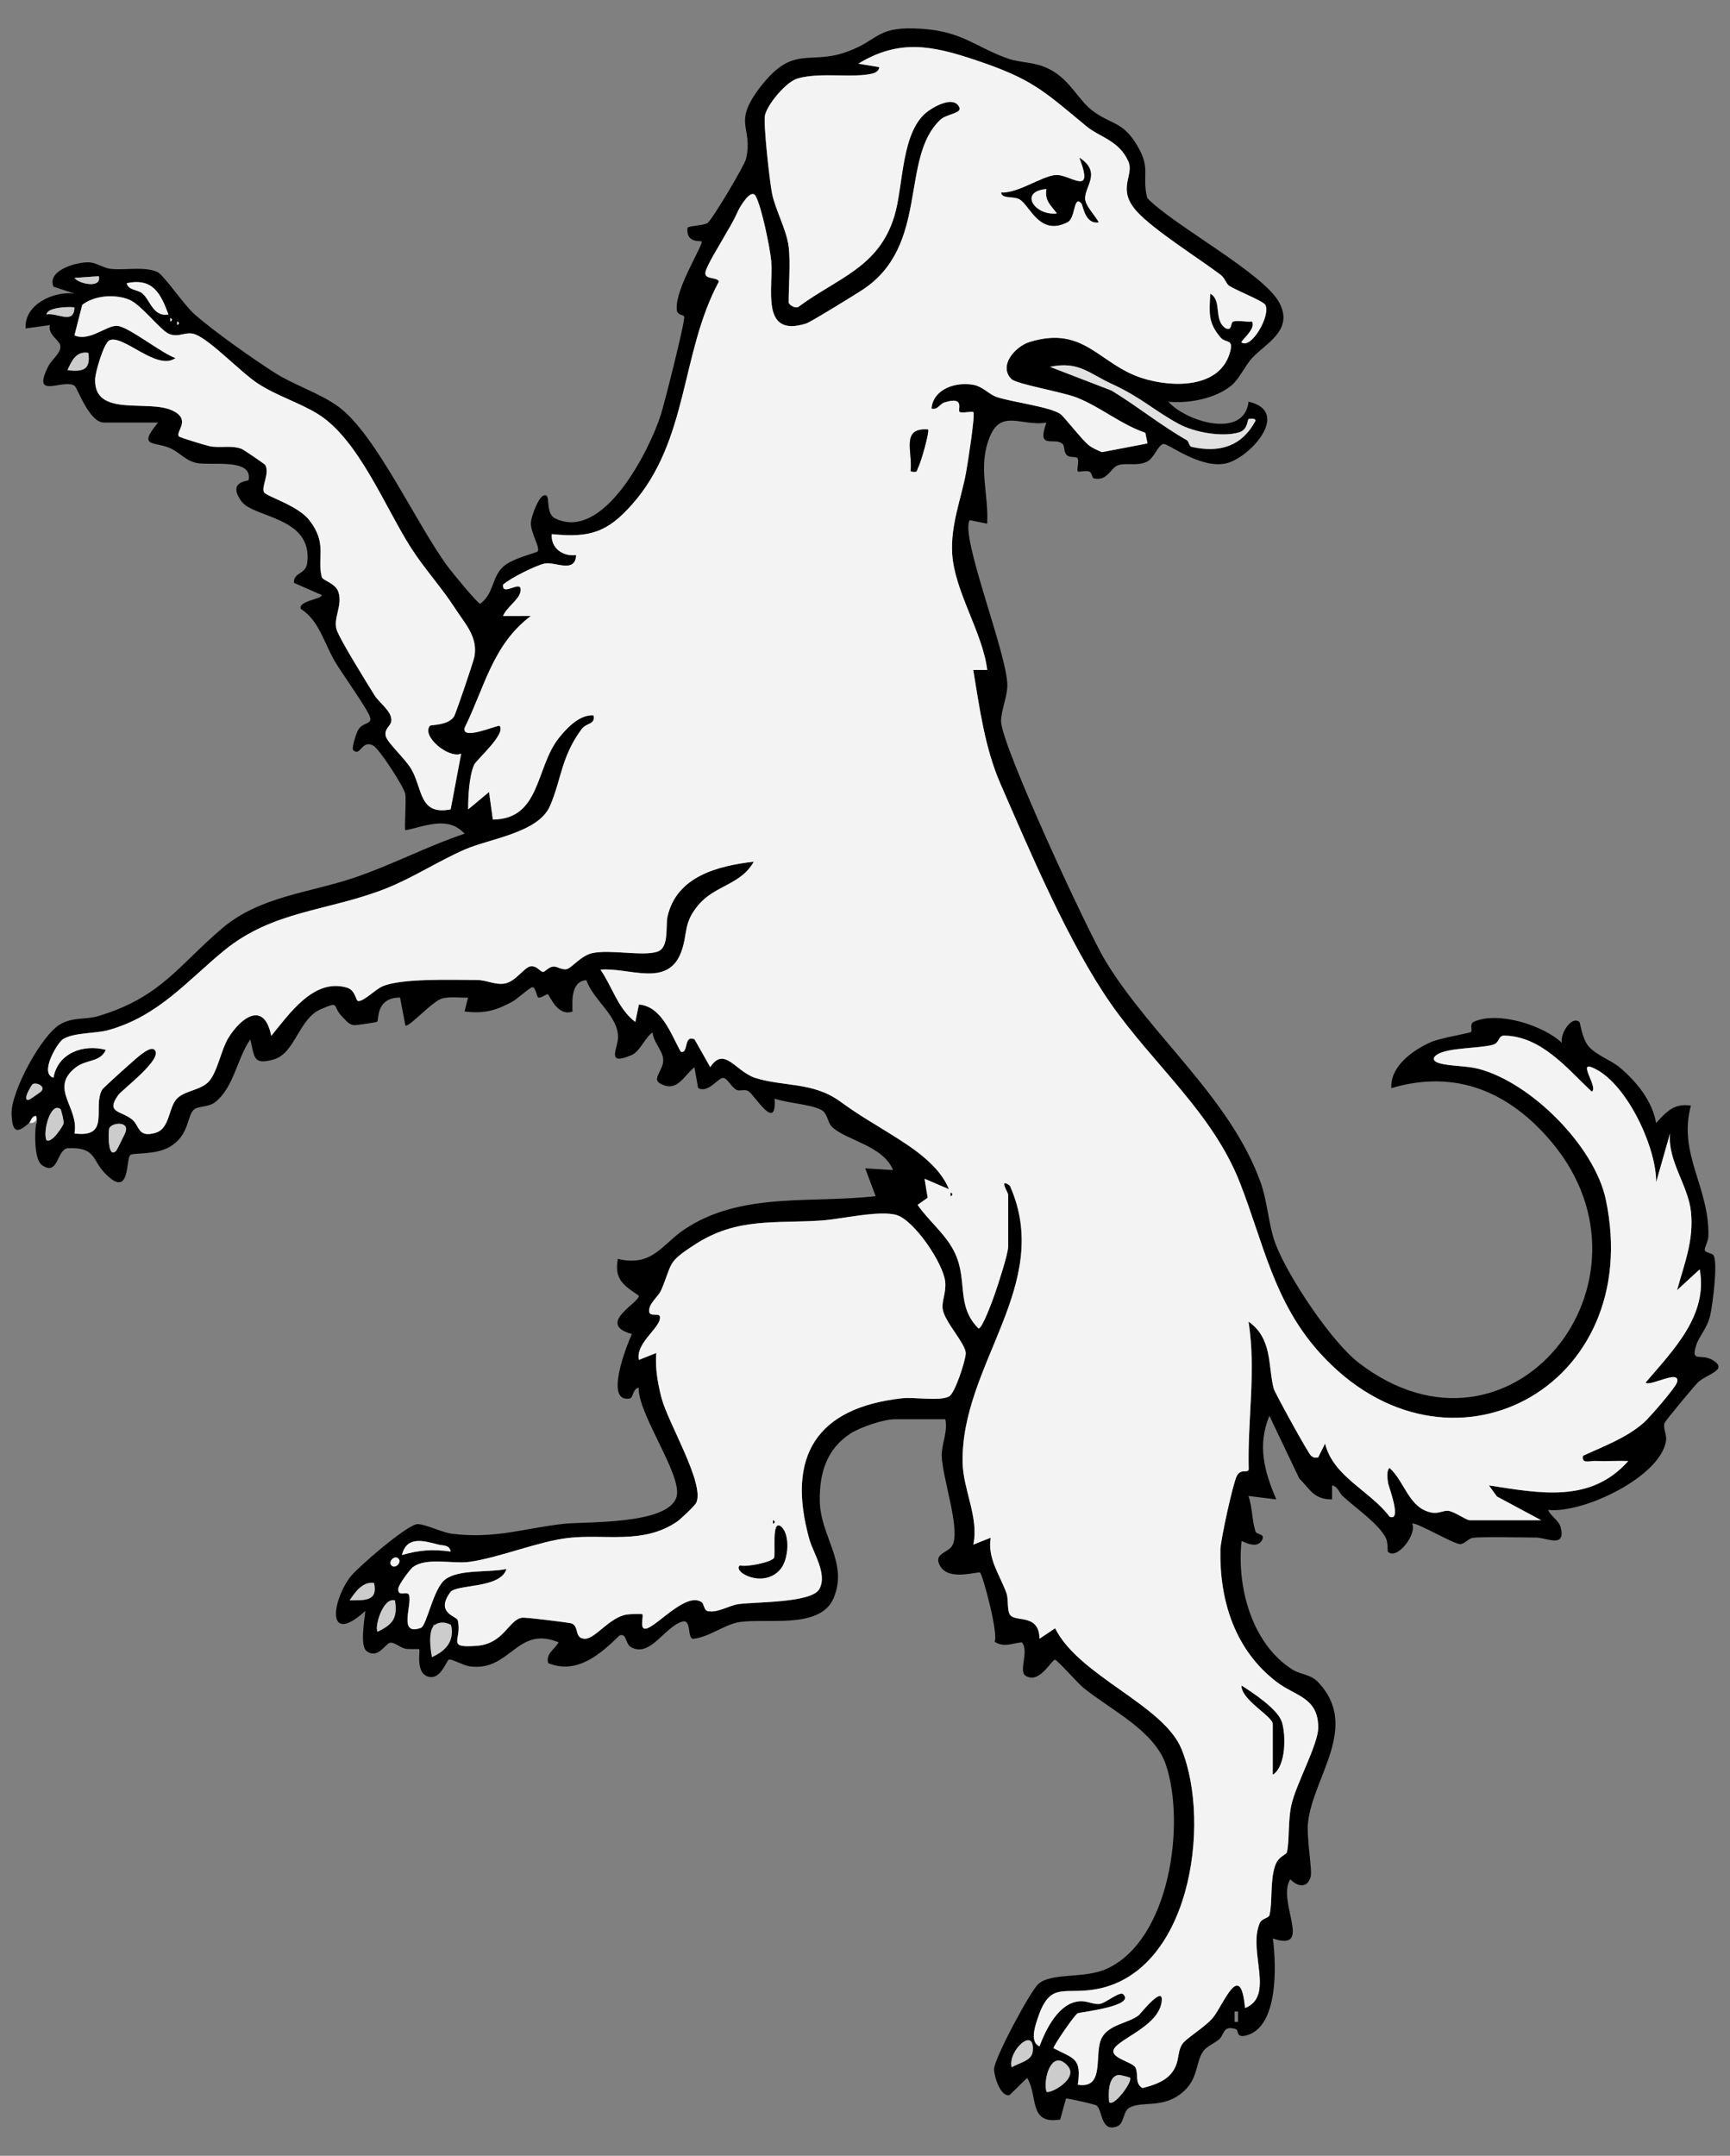 <?xml version="1.0" encoding="UTF-8" standalone="no"?>
<!DOCTYPE svg PUBLIC "-//W3C//DTD SVG 1.1//EN" "http://www.w3.org/Graphics/SVG/1.1/DTD/svg11.dtd">
<svg xmlns="http://www.w3.org/2000/svg" xmlns:xl="http://www.w3.org/1999/xlink" version="1.1" xmlns:dc="http://purl.org/dc/elements/1.1/" viewBox="45 63 274.5 342" width="274.5" height="342">
  <rect x="45" y="63" width="274.5" height="342" fill="#808080" stroke="none"/>
  <defs>
    <clipPath id="artboard_clip_path">
      <path d="M 45 63 L 319.5 63 L 319.5 352.385 L 281.492 405 L 45 405 Z"/>
    </clipPath>
  </defs>
  <g id="Dog_Rampant_Regardant_(2)" stroke-opacity="1" fill="none" fill-opacity="1" stroke-dasharray="none" stroke="none">
    <title>Dog Rampant Regardant (2)</title>
    <g id="Dog_Rampant_Regardant_(2)_Art" clip-path="url(#artboard_clip_path)">
      <title>Art</title>
      <g id="Group_143">
        <g id="Graphic_174">
          <path d="M 49.623 241.144 C 47.685 242.877 46.964 242.695 46.834 239.749 C 46.682 236.274 51.591 227.123 54.645 225.437 C 56.655 224.325 58.564 224.795 60.588 224.193 C 70.549 221.219 73.352 216.1 80.323 210.207 C 86.235 205.21 94.049 204.646 101.127 202.266 C 107.128 200.248 112.728 197.263 118.723 195.259 C 116.064 192.365 112.507 194.082 109.328 194.715 C 109.112 194.499 109.505 190.046 109.3 188.935 C 109.096 187.824 105.165 181.763 104.209 181.268 C 102.352 180.309 102.208 183.109 101.036 181.995 C 100.751 181.724 101.528 179.228 101.887 178.7 C 102.661 177.564 103.996 177.921 103.736 176.837 C 103.46 175.676 99.176 169.69 98.173 167.998 C 96.442 165.076 95.668 161.469 92.744 159.604 C 92.202 158.341 96.064 158.061 96.061 157.401 L 91.636 155.458 C 91.578 153.727 93.507 154.189 93.745 152.307 C 94.679 144.938 85.204 145.192 83.299 142.517 C 81 139.283 84.408 139.385 84.452 139.153 C 85.135 135.579 78.335 136.945 76.119 136.43 C 74.463 136.046 73.578 134.885 72.252 134.216 C 69.643 132.901 66.655 134.181 70.076 130.035 L 61.508 130.035 C 59.134 130.035 57.301 124.526 56.834 124.205 C 55.051 122.986 49.938 126.566 52.636 121.159 C 53.238 119.954 54.872 118.898 54.54 117.707 C 54.319 116.917 52.558 116.032 52.915 114.573 L 49.073 115.106 C 48.777 111.369 53.459 109.139 56.809 109.575 L 53.487 108.473 C 52.362 105.869 57.346 104.476 59.233 104.622 C 60.367 104.711 61.469 105.554 62.658 105.667 C 64.947 105.883 67.876 105.247 69.936 106.129 C 70.972 106.571 74.14 111.347 75.895 112.884 C 79.073 115.659 85.074 119.891 88.692 122.199 C 91.63 124.07 95.903 125.43 98.786 127.583 C 104.718 132.016 111.086 146.185 116.05 152.884 C 116.664 153.714 120.79 158.794 121.21 158.775 C 123.399 157.127 122.982 154.7 124.779 152.956 C 126.23 151.549 130.141 150.72 130.315 150.472 C 130.757 149.85 129.121 147.423 129.24 145.864 C 129.309 144.944 130.362 142.039 131.166 141.652 C 132.626 140.95 131.296 144.363 133.09 145.239 C 140.788 149.004 148.088 134.33 149.845 128.824 C 150.412 127.052 153.707 114.056 153.563 113.268 C 153.486 112.84 152.463 113.127 152.38 112.093 C 152.112 108.732 156.722 101.706 156.31 101.295 C 156.18 101.165 153.743 101.618 154.099 99.086 C 154.97 98.732 156.595 98.793 157.261 98.37 C 157.983 97.914 163.129 89.266 163.378 88.188 C 164.566 83.038 161.059 82.701 165.719 76.703 C 170.957 69.965 173.431 73.439 179.531 71.167 C 184.713 69.238 183.981 67.054 191.405 67.579 C 197.781 68.03 199.979 70.567 204.935 72.292 C 207.002 73.011 209.13 72.756 211.535 73.983 C 214.868 75.686 216.118 79.011 218.575 80.739 C 221.554 82.837 223.185 82.32 225.43 86.07 C 227.674 89.821 226.121 90.772 227.033 94.423 C 231.204 98.746 245.554 106.372 248.003 111.038 C 250.319 115.452 245.767 117.489 243.658 119.816 C 242.519 121.071 241.616 123.169 240.316 124.214 C 237.779 126.253 233.564 127.044 230.385 126.726 C 233.174 129.902 242.453 132.707 243.105 126.721 C 249.814 128.263 243.611 135.33 239.791 136.444 C 235.767 137.619 230.275 133.296 229.625 133.426 C 228.663 133.619 228.174 135.701 226.939 136.267 C 225.391 136.975 223.857 136.381 222.478 136.781 C 221.192 137.152 220.805 139.374 218.58 138.896 C 218.221 138.819 218.343 138.014 217.801 137.796 C 217.303 137.594 216.198 137.945 216.018 137.771 C 215.794 137.555 216.306 136.049 215.935 135.645 C 215.736 135.427 214.785 135.596 214.368 135.281 C 213.741 134.808 213.967 133.832 213.661 133.501 C 212.417 132.146 209.398 134.587 211.032 130.043 C 207.102 130.69 203.848 127.801 202.024 132.362 C 200.122 137.108 201.905 141.234 201.634 146.074 L 198.879 145.521 C 197.215 147.857 204.89 166.895 204.835 171.779 C 204.816 173.504 203.881 175.651 203.834 177.338 C 203.729 180.939 217.641 210.904 220.416 215.467 C 227.644 227.349 240.209 237.17 245.018 250.567 C 246.11 253.602 246.301 257.48 247.395 260.351 C 249.36 265.503 256.234 275.855 260.604 279.205 C 284.684 297.682 309.765 266.294 291.202 244.185 C 284.574 236.288 276.072 232.546 265.762 235.627 C 265.563 232.164 269.137 229.624 272.008 228.336 C 273.576 227.634 278.183 226.929 278.418 226.694 C 278.653 226.459 278.142 225.417 278.827 225.105 C 282.619 223.369 289.811 225.605 292.838 228.441 C 292.459 227.134 294.328 224.044 295.602 225.124 C 295.757 225.257 295.997 227.706 297.034 228.952 C 298.197 230.354 300.643 231.202 301.967 232.311 C 304.64 234.547 307.175 237.645 307.777 241.155 C 309.356 239.422 310.638 237.955 313.297 238.397 C 311.207 246.073 316.274 251.357 316.067 259.124 C 316.044 259.898 315.453 260.896 315.492 261.288 C 315.539 261.764 316.614 261.739 316.885 262.148 C 317.609 263.24 316.746 269.97 316.376 271.598 C 315.873 273.807 314.602 274.879 314.104 276.512 C 313.261 279.279 314.911 277.588 316.829 278.815 C 319.262 280.368 315.776 280.979 314.386 282.325 C 313.88 282.814 309.286 288.329 309.134 288.713 C 308.797 289.556 309.519 290.526 309.344 291.604 C 308.432 297.295 296.196 303.149 290.635 302.527 C 291.05 303.547 292.327 304.163 292.62 305.272 C 293.526 308.688 290.359 306.927 288.722 306.919 C 286.483 306.908 280.417 306.764 278.769 306.95 C 277.948 307.041 277.371 308 276.635 307.95 C 275.48 307.87 269.474 304.302 269.079 304.733 C 269.839 306.435 266.616 310.584 265.212 309.158 C 265.134 309.081 265.259 307.729 264.897 306.997 C 263.777 304.725 260.024 302.182 258.017 300.313 C 257.542 299.871 257.235 298.763 256.364 298.655 L 256.359 300.866 C 253.495 300.855 252.978 299.407 251.14 297.516 L 246.414 287.604 C 244.474 292.287 245.604 296.435 247.511 300.866 L 243.094 300.319 C 243.708 302.027 243.666 304.398 244.233 305.985 C 244.41 306.477 245.734 306.306 245.3 307.215 C 244.44 309.012 242.105 307.356 241.994 307.5 C 241.223 314.797 243.644 323.818 250.09 327.868 C 251.389 328.683 252.945 328.581 254.164 329.874 C 260.787 336.886 253.41 344.764 252.55 352.061 C 252.271 354.441 253.246 359.67 252.965 360.72 C 252.456 362.608 250.894 362.332 249.733 361.124 C 247.519 364.584 253.49 372.738 246.967 370.521 C 247.519 374.667 247.895 384.648 242.691 385.917 C 241.035 386.32 241.627 385.066 241.077 384.894 C 238.957 384.239 239.308 385.812 238.412 386.547 C 237.635 387.183 236.43 387.633 235.88 388.46 C 234.719 390.201 235.098 392.631 232.948 394.648 C 229.761 397.639 226.496 396.221 224.283 397.318 C 223.144 397.882 223.412 399.875 222.292 400.312 C 219.6 401.362 219.985 397.705 218.965 397.009 C 218.658 396.799 214.465 395.865 214.136 395.914 L 213.221 399.248 C 208.146 400.082 209.752 395.527 207.981 392.636 L 205.172 395.373 C 203.746 395.677 202.726 392.39 202.729 391.249 C 202.729 389.607 208.522 378.769 209.794 377.697 C 211.939 375.895 217.057 376.926 220.559 375.35 C 230.637 370.823 233.136 352.312 229.999 342.981 C 228.152 337.489 221.19 334.263 216.85 330.701 C 216.032 330.029 212.724 326.306 212.411 326.303 C 211.817 326.303 209.896 330.286 207.688 328.807 C 206.599 328.078 208.329 324.902 207.135 323.542 C 205.587 323.677 204.285 324.404 202.815 323.448 C 203.445 322.129 200.938 312.856 200.512 312.486 C 200.192 312.207 195.518 313.92 194.144 311.386 C 193.094 309.445 195.321 309.385 196.046 308.274 C 197.56 305.949 194.498 297.45 194.423 293.928 C 194.384 292.118 195.421 290.125 194.995 288.149 L 186.98 288.149 C 185.197 288.149 181.46 289.415 179.885 290.451 C 176.134 292.922 175.006 296.745 175.075 301.109 C 175.164 306.773 179.672 310.916 177.25 316.563 C 175.108 321.56 166.435 319.631 162.234 320.344 C 159.898 320.739 157.504 322.738 154.959 322.983 C 154.025 322.892 154.74 319.852 153.295 320.244 C 150.509 320.996 148.259 325.891 145.23 324.368 C 144.105 323.802 144.536 322.055 143.32 322.431 C 140.238 325.441 136.553 328.688 131.979 326.839 C 131.586 325.264 133.018 324.689 133.635 323.536 C 126.99 320.797 126.017 328.194 119.588 327.356 C 118.518 327.218 116.843 326.217 116.268 326.262 C 115.851 326.295 115.016 329.498 113.012 329.001 C 110.843 328.462 111.73 324.841 111.523 324.634 C 111.431 324.545 109.842 324.711 109.17 324.515 C 108.432 324.299 107.52 323.481 106.901 323.605 C 106.119 323.763 104.972 326.231 103.189 324.949 C 102.07 324.144 102.844 319.957 102.96 318.564 C 96.896 324.048 97.548 317.362 100.469 313.304 C 101.603 311.728 109.698 304.799 111.235 304.785 C 112.52 304.774 115.088 306.126 116.835 306.33 C 123.673 307.14 128.228 305.429 134.469 304.736 C 137.861 304.36 151.031 304.932 152.344 300.468 C 153.339 297.088 146.225 287.372 146.343 283.171 C 145.467 283.165 145.462 284.76 144.948 284.854 C 140.793 285.625 144.464 276.336 145.265 274.633 C 139.428 272.999 146.625 269.608 146.349 268.527 C 143.966 266.916 142.443 265.976 143.029 262.715 C 148.549 264.003 150.008 260.437 153.569 258.049 C 162.535 252.032 173.596 253.936 183.939 252.759 L 182.284 248.345 L 186.701 248.621 C 185.119 244.674 179.047 243.856 176.999 241.739 C 176.214 240.929 176.366 239.616 175.266 239.049 C 173.56 238.17 169.876 237.982 167.911 237.286 C 168.256 242.703 164.793 236.808 163.787 236.13 C 163.16 235.708 162.413 236.169 161.86 235.89 C 161.095 235.503 160.451 234.14 159.821 234.002 C 159.003 233.825 157.435 236.515 155.771 235.605 L 155.188 232.313 C 153.488 233.621 152.408 236.495 149.649 234.818 C 148.441 234.082 150.379 232.678 150.227 230.992 C 150.1 229.602 148.638 228.275 148.555 226.791 C 147.399 227.507 146.548 229.804 145.232 230.368 C 141.097 232.145 143.018 229.419 143.06 227.59 C 143.137 224.182 139.105 221.642 138.049 218.496 C 135.638 218.632 135.768 221.705 135.846 223.469 C 133.447 224.325 132.255 220.945 131.932 220.738 C 131.747 220.622 130.732 221.459 130.384 221.23 C 130.171 221.092 130.005 219.66 129.497 219.607 C 129.151 219.571 127.001 221.528 126.28 221.915 C 123.621 223.344 121.838 223.833 118.712 223.463 L 119.262 221.26 C 117.943 221.307 116.534 221.078 115.235 221.374 C 113.637 221.738 109.87 226.081 109.32 225.677 L 108.477 221.249 C 104.568 221.282 105.157 224.773 104.848 225.08 C 104.718 225.207 101.542 225.647 101.254 225.633 C 100.353 225.589 99.897 224.873 99.331 224.317 C 97.609 222.639 99.101 221.722 95.925 223.087 C 92.385 224.61 91.84 230.083 88.446 231.067 C 85.044 232.051 85.411 230.586 84.717 227.894 C 82.65 230.807 82.116 235.475 79.17 237.822 C 78.067 238.701 76.392 238.416 75.718 239.071 C 74.654 240.102 75.035 243.118 71.92 244.945 C 69.739 246.222 66.284 245.857 65.718 246.205 C 64.866 246.728 65.828 253.618 61.472 248.931 C 59.651 246.968 60.154 244.995 55.842 245.144 C 53.965 245.207 54.319 249.724 51.654 247.828 C 50.422 246.952 50.486 242.788 50.718 241.317 C 50.729 241.245 51.03 241.037 50.717 240.055 C 50.035 240 49.891 240.918 49.617 241.161 Z M 170.133 102.115 C 170.44 104.7 170.133 108.232 170.133 110.96 C 170.133 111.297 171.269 112.132 171.827 111.56 C 178.008 107.03 184.415 105.391 186.891 97.314 C 188.4 92.397 187.922 83.727 192.284 80.595 C 193.293 79.871 196.339 78.121 197.212 80.009 C 197.665 80.987 195.194 81.057 194.213 81.974 C 187.74 88.03 192.53 101.892 181.913 108.923 C 180.741 109.7 173.635 114.078 172.928 114.305 C 165.492 116.665 167.764 108.5 167.358 104.335 C 167.154 102.237 165.83 95.747 164.89 94.089 C 164.163 92.804 162.422 95.772 162.153 96.35 C 161.062 98.702 160.719 99.064 159.627 101.01 C 158.947 102.22 157.22 104.993 156.946 106.085 C 156.609 107.425 158.698 106.842 159.072 107.641 C 152.949 118.968 154.312 132.837 145.268 143.036 C 141.341 147.467 138.56 148.335 132.543 147.724 C 132.369 149.946 134.301 151.309 136.41 151.041 C 136.271 154.037 133.049 152.044 131.421 152.39 C 129.983 152.694 125.987 154.695 124.806 155.745 C 124.646 157.807 127.979 154.637 127.573 156.848 C 127.333 158.158 125.345 159.338 124.812 160.718 L 129.22 160.709 C 123.162 165.256 121.879 172.044 118.731 178.416 C 118.129 180.53 123.662 178.076 124.245 178.128 C 125.403 179.364 120.533 183.562 120.213 184.333 C 119.414 186.254 119.276 189.289 119.278 191.39 L 122.59 188.631 L 123.195 193.001 C 130.793 192.938 129.942 184.773 133.659 180.074 C 134.923 178.479 136.985 176.307 139.171 176.47 C 139.48 178.001 138.065 177.584 137.255 178.686 C 134.013 183.106 134.11 186.555 132.264 190.842 C 130.42 195.121 122.692 196.025 118.728 197.761 C 114.508 199.61 110.467 202.28 106.147 203.974 C 96.998 207.567 88.36 207.402 80.566 213.773 C 74.69 218.576 70.173 224.157 62.232 226.396 C 60.176 226.976 56.71 226.763 54.98 227.847 C 54.123 228.383 51.165 233.3 53.481 233.952 C 54.172 230.039 58.244 228.574 61.779 229.541 C 60.919 231.523 58.728 231.025 57.069 232.286 C 52.672 235.625 57.603 238.665 56.807 242.806 C 62.633 243.549 59.62 238.621 61.199 235.862 C 61.403 235.506 66.638 230.813 67.285 230.34 C 67.793 229.967 68.976 229.016 69.518 229.538 C 70.972 230.94 64.394 235.815 63.741 236.733 C 61.724 239.569 64.197 239.163 65.944 240.578 C 67.18 241.578 66.821 243.546 69.678 242.701 C 71.984 242.021 71.699 238.657 73.092 237.253 C 74.358 235.978 76.868 235.951 78.134 234.555 C 79.488 233.062 80.113 229.453 81.207 227.678 C 83.297 224.292 86.918 221.76 88.034 227.319 C 90.84 223.925 94.787 218.051 100.093 219.687 C 101.44 220.105 101.42 221.816 101.865 221.805 C 102.794 221.78 104.513 219.997 105.63 219.486 C 108.573 218.14 116.932 218.449 120.674 218.455 C 122.153 218.455 123.527 219.254 125.027 219.027 C 126.714 218.775 128.148 216.534 129.06 216.318 C 130.146 216.061 130.71 217.181 131.155 217.178 C 131.49 217.178 132.012 216.398 132.78 216.324 C 133.383 216.266 134.149 216.904 134.917 216.733 C 135.685 216.561 137.222 214.546 139.022 214.179 C 141.94 213.585 146.998 214.734 149.306 213.96 C 151.225 213.319 150.567 209.884 150.91 208.377 C 152.366 201.998 158.897 200.351 164.6 199.684 C 162.529 203.394 158.394 203.424 155.769 206.603 C 153.378 209.497 154.152 210.986 153.121 213.905 C 151.037 219.79 144.815 216.409 140.279 216.824 C 142.139 219.519 143.082 223.082 145.802 225.11 L 146.368 222.349 C 149.967 222.615 151.46 227.034 152.991 229.815 C 154.315 230.282 153.397 227.059 155.196 227.874 L 157.692 232.286 C 159.909 228.853 161.739 233.002 164.843 233.991 C 169.301 235.409 173.972 234.596 178.268 237.703 C 181.446 240.003 183.058 240.865 186.33 242.908 C 189.603 244.95 194.042 247.797 195.556 251.642 L 191.695 249.986 L 192.187 252.996 L 190.587 254.13 C 192.455 256.838 195.211 258.864 196.593 261.943 C 198.536 266.272 196.695 270.188 200.258 273.746 C 200.855 273.757 202.453 269.365 202.754 268.513 C 203.273 267.043 204.957 261.927 204.957 260.766 L 204.957 252.474 C 204.957 252.234 203.378 249.71 205.233 251.092 C 212.215 266.767 197.428 279.393 197.732 295.045 C 197.815 299.302 200.355 303.796 199.429 308.028 L 202.187 306.927 C 201.643 310.255 203.694 312.92 204.697 315.75 C 205.076 316.823 204.68 318.84 205.476 319.393 C 206.654 320.208 209.855 319.186 209.937 322.953 L 212.411 321.297 C 216.198 328.915 229.628 333.437 232.478 340.485 C 237.279 352.356 233.804 376.45 218.354 378.645 C 213.415 379.347 211.463 377.354 209.495 383.631 C 209.158 384.706 208.453 386.97 209.924 387.628 C 210.977 384.842 212.997 380.676 216.355 380.464 C 217.5 380.392 218.484 381.014 219.484 380.892 C 220.388 380.781 222.657 378.858 223.194 379.341 C 225.3 381.248 216.372 382.194 216.002 382.371 C 215.49 382.617 212.126 387.539 212.151 387.91 C 215.341 389.599 216.643 389.408 216.01 393.711 C 220.496 394.427 218.453 388.7 219.846 386.215 C 221.027 384.109 224.048 383.982 225.698 382.669 C 225.933 382.481 229.86 377.487 229.285 380.726 C 228.567 384.784 221.507 386.729 221.648 388.471 C 221.737 389.574 224.681 390.182 225.131 390.945 C 225.703 391.918 224.968 393.521 226.273 394.237 C 227.975 393.803 229.833 393.233 230.944 391.785 C 232.224 390.118 231.709 388.675 232.555 387.315 C 233.185 386.298 236.32 384.551 237.566 382.929 C 239.203 380.803 241.845 373.802 242.544 381.544 C 247.345 379.656 242.97 372.525 244.866 368.097 C 245.223 367.265 246.295 367.324 246.425 366.79 C 246.928 364.728 246.48 361.406 247.318 358.96 C 247.843 357.428 249.078 357.26 249.183 356.834 C 249.617 355.082 249.333 351.906 249.888 349.371 C 250.632 345.994 254.159 339.725 254.159 337.047 C 254.159 332.232 250.529 332.083 247.561 329.813 C 240.974 324.777 238.487 317.01 238.63 308.848 C 238.658 307.339 240.645 298.202 241.259 297.093 C 241.917 295.91 242.953 296.75 243.127 296.104 C 242.912 288.243 244.33 280.471 243.097 272.646 C 246.958 275.36 246.165 279.755 247.097 283.29 C 247.251 283.878 252.553 293.561 253.031 293.939 C 253.44 294.266 253.642 294.271 254.145 294.202 L 255.245 291.996 C 256.527 297.24 262.365 299.476 265.488 303.6 C 267.489 304.426 265.333 298.829 265.25 298.307 C 265.151 297.69 264.935 296.253 265.477 295.869 C 267.923 298.038 268.542 302.359 272.257 302.961 C 273.252 303.121 274.09 302.574 274.806 302.668 C 275.792 302.798 277.639 304.158 278.197 304.158 L 289.529 304.158 L 282.514 300.393 L 281.24 298.633 C 289.217 299.86 297.368 301.529 303.349 294.766 C 301.608 294.702 299.839 294.835 298.092 294.76 C 297.241 294.724 295.903 295.28 296.169 293.939 C 299.469 292.408 303.048 291.117 305.826 288.668 C 306.727 287.875 310.84 283.14 311.08 282.311 C 311.738 280.061 306.744 283.058 306.108 282.317 C 310.392 277.264 316.055 271.684 314.685 264.359 L 311.091 267.67 C 312.249 263.469 313.775 259.746 313.3 255.23 C 312.855 250.993 309.568 247.159 309.977 242.8 L 307.777 250.534 C 307.83 244.917 302.913 234.397 297.537 232.3 C 295.414 231.47 298.664 235.614 297.548 236.161 C 293.626 232.465 289.571 227.393 283.689 227.28 C 282.653 227.261 283.02 228.419 281.851 228.74 C 279.665 229.339 274.593 229.157 272.934 230.348 C 272.108 230.942 272.592 231.423 273.319 231.639 C 275.052 232.153 277.666 232.043 279.596 232.548 C 287.932 234.735 297.998 244.829 299.784 253.267 C 306.127 283.215 274.626 299.962 254.418 277.626 C 247.088 269.525 245.474 260.147 241.701 250.542 C 237.376 239.536 227.967 231.816 221.306 222.291 C 214.564 212.65 208.517 198.283 203.741 187.34 C 201.25 181.633 200.429 175.359 199.418 169.275 L 201.637 169.269 C 200.918 163.321 196.413 156.776 196.076 150.77 C 195.819 146.207 197.527 142.052 198.271 137.992 C 198.492 136.779 199.785 128.688 199.426 128.362 C 199.21 128.166 197.58 128.641 197.24 128.313 C 196.9 127.984 198.166 125.792 194.852 126.834 C 194.083 127.074 193.793 128.061 192.792 127.81 C 193.069 124.603 196.825 123.492 199.572 124.067 C 200.954 124.355 201.988 125.601 203.182 125.988 C 205.631 126.784 211.535 127.517 213.229 128.655 C 213.788 129.028 216.593 132.671 217.701 133.578 C 218.326 134.089 219.103 134.393 219.83 134.72 L 227.069 133.338 L 226.723 131.64 C 222.834 130.325 219.625 127.547 215.833 126.054 C 213.591 125.173 206.3 123.929 205.49 123.133 C 203.37 121.046 206.021 117.942 208.45 117.212 C 217.052 114.631 219.307 120.706 226.129 122.945 C 230.841 124.49 238.81 124.761 240.239 118.55 C 240.654 116.745 239.438 117.445 238.655 116.521 C 236.627 114.125 236.886 112.652 237.022 109.57 C 238.993 110.678 237.45 113.785 239.512 115.095 C 240.546 115.524 240.198 114.119 240.695 113.992 C 241.544 113.771 242.721 114.106 243.647 113.998 C 244.355 115.17 241.757 117.127 241.991 117.306 C 243.523 118.47 246.69 112.953 245.748 111.336 C 245.383 110.711 240.861 108.942 239.965 108.282 C 239.54 107.967 239.355 107.096 238.65 106.568 C 235.073 103.884 228.111 99.514 225.413 96.574 C 222.093 92.958 225.018 90.827 224.028 88.594 C 222.55 85.261 219.49 84.766 217.395 83.033 C 210.468 77.309 208.777 75.526 199.733 72.502 C 192.87 70.208 187.66 69.152 181.189 73.091 L 184.5 73.641 C 184.498 74.141 184.003 74.498 183.552 74.622 C 180.606 75.44 175.299 74.406 171.631 75.415 C 169.71 75.943 166.833 79.473 166.38 81.239 C 166.067 82.45 167.129 91.864 167.494 93.677 C 168.019 96.278 169.812 99.456 170.125 102.102 Z M 60.676 106.817 L 56.812 107.088 C 57.533 108.069 61.19 108.802 60.676 106.817 Z M 71.732 112.892 C 70.469 109.52 69.253 107.055 65.101 107.925 C 65.389 109.108 66.851 108.901 67.605 109.562 C 68.877 110.676 69.3 113.312 71.732 112.892 Z M 113.214 178.147 C 113.377 177.957 116.067 178.111 117.023 176.699 C 117.305 176.284 120.116 167.987 120.265 167.21 C 120.87 164.043 118.784 161.959 117.189 159.485 C 115.049 156.165 112.332 153.23 110.199 149.891 C 106.102 143.476 101.865 132.666 95.461 128.697 C 92.509 126.867 88.921 125.808 85.931 123.854 C 83.183 122.063 78.501 117.041 75.991 116.054 C 74.48 115.46 73.379 116.676 71.749 115.938 C 70.436 115.344 67.343 111.295 65.516 110.548 C 63.263 109.628 59.982 109.849 58.048 111.367 L 56.812 116.209 C 59.231 117.259 61.956 114.531 63.636 114.7 C 65.469 114.882 70.632 119.045 72.838 119.808 C 69.913 121.953 64.463 115.938 62.34 117.005 C 61.461 117.447 60.126 122.036 60.09 123.147 C 59.891 129.252 68.415 126.336 72.285 128.1 C 75.505 129.567 72.747 131.533 73.393 132.24 C 73.565 132.428 77.644 133.653 78.222 133.774 C 79.933 134.136 81.602 133.583 83.322 134.203 C 83.581 134.297 86.978 136.582 87.092 136.781 C 87.835 138.056 86.403 140.303 86.895 141.096 C 87.329 141.795 92.244 143.152 94.093 145.543 C 96.962 149.253 95.276 151.32 96.047 154.521 C 96.193 155.129 98.266 155.496 98.709 156.964 C 99.347 159.081 97.924 160.928 98.377 162.78 C 98.703 164.117 103.344 171.566 104.447 173.333 C 105.19 174.527 107.18 175.834 107.097 177.304 C 107.045 178.205 105.901 178.587 106.21 179.798 C 106.484 180.867 109.425 183.49 110.331 185.138 C 112.064 188.28 111.545 192.39 116.506 191.392 L 118.173 182.556 C 116.194 183.416 111.829 179.781 113.211 178.15 Z M 56.807 111.792 C 56.588 111.613 52.442 111.651 52.39 112.889 C 54.045 112.547 56.749 114.556 56.807 111.792 Z M 72.011 113.448 L 72.011 114.001 C 72.371 113.815 72.371 113.633 72.011 113.448 Z M 73.117 114.001 L 73.117 114.553 C 73.476 114.368 73.476 114.186 73.117 114.001 Z M 59.018 118.979 C 57.091 118.65 56.367 120.25 55.704 121.734 C 58.133 121.983 59.407 121.726 59.018 118.979 Z M 243.114 129.484 C 242.89 129.681 243 131.168 241.616 131.588 C 238.965 132.389 234.534 131.591 232.083 130.275 C 228.113 128.144 226.126 126.06 221.347 123.874 C 217.842 122.27 216.134 120.231 211.596 121.195 L 221.369 124.957 C 225.435 127.425 229.158 130.468 233.296 132.818 C 233.661 133.025 233.65 133.794 234.092 133.893 C 238.545 134.883 242.055 133.791 244.208 129.755 C 244.28 129.283 243.174 129.432 243.116 129.484 Z M 54.593 238.936 C 52.992 237.75 51.724 242.723 52.39 243.906 C 53.318 244.351 55.004 241.553 55.071 241.302 C 55.187 240.862 54.689 239.008 54.593 238.936 Z M 63.435 245.567 C 63.545 245.456 64.651 243.201 64.833 242.803 C 65.784 240.727 62.561 241.056 62.315 242.07 C 62.191 242.59 62.058 246.943 63.435 245.567 Z M 174.992 315.109 C 176.355 312.765 173.997 309.255 173.431 307.229 C 169.732 294.009 174.55 286.338 188.11 284.827 C 190.142 284.6 194.011 285.321 195.573 284.55 C 196.521 284.08 198.188 278.881 198.235 277.751 C 198.301 276.175 194.843 272.737 194.567 270.603 C 194.415 269.428 195.147 268.03 194.981 266.363 C 194.688 263.417 190.078 256.639 187.306 255.771 C 184.534 254.904 178.461 256.413 175.382 256.623 C 167.947 257.131 162.007 256.106 155.362 260.373 C 150.711 263.361 151.783 263.298 149.923 267.648 C 149.481 268.685 148.181 269.561 148.016 270.719 C 147.772 272.411 150.1 270.738 149.677 272.372 C 149.259 273.986 145.849 276.258 146.374 278.74 L 149.13 277.637 C 148.942 280.086 149.364 282.455 149.975 284.807 C 150.979 288.68 156.863 298.398 155.481 301.394 C 155.268 301.856 152.969 304.034 152.416 304.409 C 146.993 308.086 140.951 306.303 135.097 306.991 C 130.409 307.544 124.218 310.114 119.53 310.772 C 116.849 311.151 112.551 309.987 110.467 311.659 C 110.005 312.03 108.289 314.374 108.214 314.938 C 108.007 316.516 109.701 315.25 109.917 316.074 C 110.373 317.804 108.162 322.527 111.769 321.256 C 112.736 320.916 113.712 315.02 115.671 313.547 C 117.855 311.908 122.601 312.505 125.359 311.908 C 124.439 315.051 117.421 314.296 116.47 315.579 C 113.999 318.909 117.473 319.388 117.631 320.032 C 118.397 323.191 115.63 324.487 120.685 324.092 C 125.008 323.752 125.705 319.913 127.877 319.628 C 128.355 319.564 135.384 320.396 135.749 320.562 C 136.924 321.098 136.147 322.912 137.775 322.975 C 139.403 323.039 141.694 319.553 144.475 319.13 C 144.975 319.053 146.83 318.992 146.924 319.089 C 147.195 319.368 146.283 321.872 147.742 321.3 C 149.633 320.559 153.964 315.576 156.33 317.163 C 156.706 317.414 156.689 318.431 157.256 318.572 C 158.781 318.956 160.644 317.696 162.167 317.483 C 164.912 317.099 173.718 317.315 174.995 315.114 Z M 116.512 309.133 C 116.296 308.014 115.334 308.238 114.574 308.036 C 112.081 307.381 109.533 306.673 108.772 309.686 C 111.583 308.893 113.59 308.738 116.512 309.133 Z M 108.217 310.247 C 107.614 309.644 106.514 310.745 107.117 311.347 C 107.719 311.95 108.819 310.85 108.217 310.247 Z M 104.347 314.117 C 102.542 313.862 101.357 315.573 100.48 316.872 C 102.874 316.864 105 317.035 104.347 314.117 Z M 107.664 316.881 C 105.721 316.378 104.394 321.168 104.908 321.853 C 107.319 320.698 108.12 319.692 107.664 316.881 Z M 116.514 320.747 L 113.745 320.747 L 113.75 324.614 C 116.152 324.487 116.876 322.992 116.514 320.747 Z M 241.439 383.764 L 241.439 382.111 L 240.897 382.111 L 240.897 383.764 Z M 205.518 390.953 C 206.679 390.24 208.691 389.952 208.857 388.463 C 209.31 384.333 204.879 388.244 205.518 390.953 Z M 211.043 394.82 C 211.458 395.279 216.325 392.788 214.36 390.676 C 211.825 387.954 210.471 392.921 211.043 394.82 Z M 224.305 392.617 C 224.247 392.542 222.693 392.133 222.453 392.172 C 220.814 392.434 220.852 395.157 220.993 396.481 C 221.731 397.318 224.75 393.195 224.305 392.62 Z" fill="black"/>
        </g>
        <g id="Graphic_173">
          <path d="M 50.176 241.144 L 49.623 241.144 C 49.897 240.901 50.04 239.983 50.723 240.039 C 51.035 241.02 50.187 241.072 50.176 241.144 Z" fill="#f3f3f3"/>
        </g>
        <g id="Graphic_172">
          <path d="M 170.133 102.115 C 169.818 99.473 168.024 96.294 167.502 93.691 C 167.137 91.875 166.076 82.463 166.388 81.253 C 166.841 79.487 169.719 75.957 171.639 75.429 C 175.305 74.417 180.611 75.454 183.561 74.636 C 184.011 74.511 184.503 74.155 184.509 73.655 L 181.197 73.105 C 187.668 69.166 192.878 70.222 199.741 72.516 C 208.785 75.54 210.476 77.32 217.403 83.047 C 219.498 84.78 222.558 85.274 224.037 88.608 C 225.026 90.841 222.102 92.972 225.421 96.587 C 228.119 99.526 235.084 103.895 238.658 106.582 C 239.36 107.11 239.548 107.981 239.974 108.296 C 240.869 108.956 245.391 110.725 245.756 111.35 C 246.701 112.967 243.531 118.484 242 117.32 C 241.765 117.141 244.363 115.184 243.655 114.012 C 242.729 114.119 241.549 113.785 240.703 114.006 C 240.206 114.136 240.554 115.54 239.52 115.109 C 237.458 113.799 239.004 110.695 237.03 109.584 C 236.895 112.666 236.635 114.139 238.664 116.535 C 239.446 117.458 240.662 116.759 240.247 118.564 C 238.818 124.775 230.85 124.504 226.137 122.959 C 219.316 120.72 217.06 114.645 208.459 117.226 C 206.032 117.953 203.378 121.06 205.498 123.147 C 206.308 123.943 213.6 125.186 215.841 126.068 C 219.633 127.561 222.843 130.339 226.731 131.654 L 227.077 133.351 L 219.838 134.733 C 219.111 134.41 218.334 134.103 217.71 133.592 C 216.601 132.685 213.796 129.045 213.238 128.669 C 211.541 127.53 205.639 126.801 203.19 126.002 C 201.999 125.615 200.963 124.368 199.581 124.081 C 196.833 123.506 193.077 124.617 192.801 127.823 C 193.801 128.075 194.091 127.091 194.86 126.848 C 198.174 125.806 196.919 128.009 197.248 128.326 C 197.577 128.644 199.219 128.18 199.434 128.376 C 199.794 128.702 198.5 136.792 198.279 138.006 C 197.535 142.066 195.827 146.22 196.084 150.784 C 196.421 156.79 200.927 163.335 201.645 169.283 L 199.426 169.289 C 200.44 175.372 201.258 181.647 203.749 187.354 C 208.525 198.297 214.573 212.664 221.314 222.305 C 227.975 231.83 237.384 239.55 241.71 250.556 C 245.482 260.161 247.097 269.536 254.427 277.64 C 274.631 299.976 306.133 283.229 299.792 253.281 C 298.004 244.845 287.94 234.749 279.604 232.562 C 277.675 232.056 275.063 232.167 273.327 231.653 C 272.6 231.437 272.116 230.956 272.943 230.362 C 274.601 229.168 279.673 229.353 281.859 228.753 C 283.029 228.433 282.658 227.275 283.697 227.294 C 289.579 227.405 293.634 232.476 297.556 236.175 C 298.67 235.627 295.42 231.484 297.545 232.313 C 302.921 234.411 307.838 244.931 307.786 250.547 L 309.986 242.814 C 309.577 247.173 312.863 251.006 313.308 255.244 C 313.783 259.76 312.255 263.483 311.1 267.684 L 314.693 264.373 C 316.064 271.698 310.403 277.278 306.116 282.331 C 306.752 283.071 311.746 280.075 311.089 282.325 C 310.845 283.154 306.735 287.889 305.834 288.682 C 303.056 291.131 299.477 292.422 296.177 293.953 C 295.914 295.294 297.252 294.738 298.101 294.774 C 299.847 294.849 301.614 294.716 303.358 294.78 C 297.376 301.543 289.228 299.874 281.248 298.647 L 282.523 300.407 L 289.538 304.172 L 278.205 304.172 C 277.647 304.172 275.801 302.812 274.814 302.682 C 274.098 302.588 273.263 303.135 272.265 302.975 C 268.551 302.372 267.934 298.055 265.485 295.883 C 264.944 296.267 265.159 297.707 265.259 298.32 C 265.342 298.843 267.498 304.44 265.496 303.613 C 262.376 299.49 256.536 297.256 255.253 292.01 L 254.153 294.216 C 253.65 294.285 253.448 294.279 253.039 293.953 C 252.561 293.575 247.26 283.892 247.105 283.304 C 246.176 279.768 246.969 275.374 243.105 272.659 C 244.338 280.484 242.923 288.257 243.136 296.117 C 242.964 296.764 241.925 295.924 241.267 297.107 C 240.651 298.215 238.664 307.353 238.639 308.862 C 238.495 317.024 240.983 324.788 247.569 329.827 C 250.535 332.096 254.167 332.246 254.167 337.061 C 254.167 339.739 250.64 346.008 249.897 349.385 C 249.338 351.92 249.623 355.096 249.192 356.848 C 249.087 357.274 247.851 357.445 247.326 358.974 C 246.488 361.42 246.936 364.742 246.433 366.804 C 246.303 367.34 245.231 367.282 244.874 368.111 C 242.978 372.539 247.354 379.668 242.553 381.558 C 241.851 373.813 239.208 380.815 237.575 382.943 C 236.328 384.563 233.194 386.312 232.563 387.329 C 231.718 388.689 232.232 390.132 230.952 391.799 C 229.844 393.247 227.984 393.816 226.281 394.25 C 224.979 393.534 225.712 391.931 225.139 390.958 C 224.689 390.196 221.745 389.587 221.657 388.485 C 221.516 386.743 228.575 384.8 229.294 380.74 C 229.869 377.503 225.941 382.498 225.706 382.683 C 224.056 383.993 221.035 384.123 219.855 386.229 C 218.462 388.714 220.504 394.441 216.018 393.725 C 216.651 389.422 215.349 389.612 212.16 387.924 C 212.135 387.553 215.499 382.63 216.01 382.385 C 216.378 382.208 225.308 381.26 223.202 379.355 C 222.666 378.869 220.396 380.795 219.493 380.906 C 218.489 381.027 217.508 380.403 216.364 380.477 C 213.005 380.69 210.988 384.856 209.932 387.642 C 208.461 386.981 209.166 384.72 209.503 383.645 C 211.471 377.368 213.423 379.361 218.362 378.659 C 233.813 376.464 237.287 352.37 232.486 340.499 C 229.636 333.454 216.206 328.929 212.419 321.311 L 209.946 322.967 C 209.863 319.2 206.662 320.222 205.485 319.407 C 204.689 318.857 205.084 316.836 204.705 315.764 C 203.705 312.931 201.651 310.266 202.195 306.941 L 199.437 308.041 C 200.363 303.81 197.823 299.315 197.74 295.059 C 197.433 279.406 212.22 266.78 205.241 251.106 C 203.387 249.724 204.965 252.247 204.965 252.488 L 204.965 260.78 C 204.965 261.941 203.284 267.057 202.762 268.527 C 202.461 269.376 200.863 273.771 200.266 273.76 C 196.706 270.202 198.544 266.283 196.601 261.957 C 195.219 258.878 192.461 256.852 190.595 254.143 L 192.195 253.01 L 191.703 250 L 195.565 251.656 C 194.05 247.811 189.752 245.05 186.338 242.922 C 182.925 240.793 181.454 240.014 178.276 237.717 C 173.981 234.61 169.307 235.423 164.851 234.005 C 161.744 233.018 159.917 228.867 157.701 232.3 L 155.205 227.888 C 153.405 227.07 154.323 230.296 152.999 229.829 C 151.468 227.048 149.973 222.628 146.377 222.363 L 145.81 225.124 C 143.093 223.095 142.148 219.535 140.287 216.838 C 144.823 216.423 151.045 219.804 153.129 213.919 C 154.163 211.003 153.386 209.51 155.777 206.617 C 158.403 203.438 162.54 203.408 164.608 199.698 C 158.909 200.367 152.377 202.014 150.918 208.391 C 150.575 209.897 151.23 213.33 149.315 213.974 C 147.007 214.748 141.949 213.598 139.03 214.193 C 137.228 214.558 135.71 216.572 134.925 216.747 C 134.14 216.921 133.394 216.279 132.789 216.338 C 132.02 216.409 131.501 217.189 131.164 217.192 C 130.719 217.192 130.152 216.078 129.068 216.332 C 128.156 216.548 126.722 218.789 125.036 219.041 C 123.535 219.265 122.161 218.469 120.682 218.469 C 116.937 218.463 108.582 218.153 105.638 219.5 C 104.521 220.011 102.802 221.794 101.874 221.819 C 101.428 221.83 101.448 220.119 100.102 219.701 C 94.795 218.062 90.848 223.939 88.042 227.333 C 86.923 221.772 83.305 224.303 81.215 227.692 C 80.121 229.466 79.496 233.073 78.142 234.569 C 76.876 235.965 74.366 235.99 73.1 237.267 C 71.707 238.671 71.992 242.032 69.687 242.714 C 66.829 243.557 67.188 241.592 65.953 240.592 C 64.206 239.176 61.732 239.583 63.75 236.747 C 64.402 235.829 70.98 230.954 69.526 229.552 C 68.985 229.03 67.802 229.981 67.293 230.354 C 66.646 230.829 61.411 235.52 61.207 235.876 C 59.629 238.635 62.641 243.563 56.815 242.819 C 57.611 238.682 52.68 235.641 57.077 232.3 C 58.739 231.039 60.93 231.537 61.787 229.555 C 58.252 228.59 54.181 230.052 53.49 233.966 C 51.176 233.314 54.131 228.397 54.988 227.861 C 56.718 226.777 60.184 226.99 62.241 226.41 C 70.184 224.173 74.698 218.593 80.574 213.786 C 88.366 207.415 97.006 207.578 106.155 203.988 C 110.475 202.291 114.516 199.621 118.737 197.775 C 122.7 196.039 130.428 195.135 132.272 190.856 C 134.118 186.569 134.022 183.123 137.264 178.7 C 138.074 177.597 139.489 178.015 139.179 176.483 C 136.993 176.32 134.931 178.493 133.668 180.088 C 129.95 184.787 130.799 192.951 123.203 193.015 L 122.598 188.645 L 119.287 191.404 C 119.287 189.303 119.425 186.271 120.221 184.347 C 120.542 183.573 125.414 179.375 124.254 178.142 C 123.67 178.089 118.14 180.547 118.739 178.429 C 121.888 172.058 123.17 165.27 129.229 160.723 L 124.82 160.731 C 125.354 159.352 127.341 158.172 127.581 156.862 C 127.985 154.651 124.652 157.821 124.815 155.759 C 125.995 154.709 129.989 152.708 131.429 152.404 C 133.057 152.058 136.282 154.054 136.418 151.055 C 134.309 151.323 132.377 149.96 132.551 147.738 C 138.568 148.346 141.346 147.478 145.277 143.05 C 154.323 132.851 152.958 118.981 159.08 107.654 C 158.707 106.856 156.617 107.439 156.954 106.098 C 157.228 105.007 158.956 102.237 159.635 101.024 C 160.727 99.078 161.07 98.716 162.162 96.364 C 162.43 95.786 164.171 92.817 164.898 94.103 C 165.838 95.761 167.162 102.251 167.366 104.349 C 167.775 108.514 165.503 116.679 172.936 114.318 C 173.643 114.095 180.75 109.714 181.922 108.937 C 192.538 101.905 187.748 88.044 194.221 81.988 C 195.203 81.07 197.671 81.001 197.22 80.023 C 196.347 78.135 193.301 79.882 192.292 80.609 C 187.93 83.738 188.406 92.411 186.9 97.328 C 184.423 105.402 178.016 107.044 171.836 111.574 C 171.28 112.146 170.141 111.311 170.141 110.974 C 170.141 108.246 170.448 104.714 170.141 102.129 Z M 216.56 95.208 C 216.886 95.529 217.124 98.619 219.321 98.254 C 218.763 97.259 217.403 95.841 217.196 94.796 C 216.795 92.787 220.007 90.462 216.286 88.033 C 218.766 94.481 214.736 90.576 212.483 90.78 C 210.23 90.985 206.532 93.702 203.857 93.555 C 204.031 94.586 205.791 94.039 206.789 94.622 C 208.467 95.603 209.918 100.496 214.363 98.251 C 215.7 97.577 215.261 93.94 216.56 95.208 Z M 192.242 131.14 C 187.872 130.814 189.863 134.714 189.484 137.768 C 190.73 137.998 190.366 137.716 190.719 137.066 C 191.126 136.32 192.513 131.405 192.242 131.14 Z M 195.838 252.2 L 195.838 252.753 C 196.198 252.568 196.198 252.386 195.838 252.2 Z M 246.972 344.518 C 249.073 343.125 249.015 338.241 248.385 336.195 C 247.754 334.15 243.807 331.563 242.008 330.416 C 241.961 332.677 246.972 335.267 246.972 336.502 Z" fill="#f3f3f3"/>
        </g>
        <g id="Graphic_171">
          <path d="M 174.992 315.109 C 173.715 317.309 164.906 317.093 162.165 317.478 C 160.642 317.69 158.779 318.951 157.253 318.567 C 156.686 318.423 156.703 317.409 156.327 317.157 C 153.958 315.573 149.627 320.554 147.739 321.295 C 146.28 321.867 147.195 319.365 146.921 319.084 C 146.827 318.987 144.975 319.05 144.472 319.125 C 141.692 319.548 139.447 323.033 137.772 322.97 C 136.097 322.906 136.921 321.093 135.746 320.557 C 135.384 320.391 128.355 319.559 127.874 319.623 C 125.705 319.91 125.005 323.749 120.682 324.086 C 115.627 324.482 118.394 323.185 117.628 320.026 C 117.473 319.382 113.996 318.904 116.467 315.573 C 117.418 314.291 124.436 315.045 125.356 311.903 C 122.598 312.5 117.852 311.903 115.669 313.542 C 113.706 315.015 112.733 320.908 111.766 321.25 C 108.159 322.522 110.37 317.796 109.914 316.068 C 109.696 315.244 108.001 316.51 108.211 314.932 C 108.286 314.368 110.002 312.024 110.464 311.654 C 112.545 309.982 116.846 311.145 119.527 310.767 C 124.212 310.106 130.403 307.538 135.094 306.986 C 140.945 306.295 146.99 308.077 152.413 304.404 C 152.969 304.028 155.268 301.85 155.478 301.388 C 156.86 298.392 150.976 288.674 149.973 284.802 C 149.362 282.45 148.942 280.081 149.127 277.632 L 146.371 278.735 C 145.846 276.253 149.257 273.981 149.674 272.366 C 150.097 270.733 147.77 272.405 148.013 270.714 C 148.179 269.555 149.478 268.679 149.92 267.643 C 151.78 263.295 150.708 263.356 155.36 260.368 C 162.004 256.1 167.944 257.126 175.379 256.617 C 178.458 256.407 184.672 254.942 187.303 255.766 C 190.075 256.634 194.686 263.411 194.979 266.358 C 195.144 268.027 194.412 269.423 194.564 270.598 C 194.838 272.731 198.295 276.17 198.232 277.745 C 198.185 278.876 196.518 284.077 195.57 284.545 C 194.011 285.316 190.139 284.597 188.107 284.821 C 174.547 286.333 169.73 294.003 173.428 307.223 C 173.994 309.249 176.352 312.76 174.989 315.103 Z M 167.646 304.163 L 167.646 304.716 C 168.005 304.531 168.005 304.349 167.646 304.163 Z M 169.019 305.272 C 167.341 303.66 168.143 309.639 167.828 310.153 C 167.391 310.863 163.439 311.659 162.397 311.353 C 161.205 312.373 166.153 315.051 168.801 311.952 C 170.105 310.424 170.379 306.576 169.019 305.272 Z" fill="#f3f3f3"/>
        </g>
        <g id="Graphic_170">
          <path d="M 113.214 178.147 C 111.832 179.778 116.194 183.41 118.176 182.553 L 116.509 191.39 C 111.55 192.39 112.07 188.277 110.334 185.135 C 109.425 183.487 106.487 180.864 106.213 179.795 C 105.903 178.587 107.048 178.205 107.1 177.302 C 107.183 175.834 105.196 174.524 104.45 173.33 C 103.347 171.564 98.706 164.115 98.38 162.777 C 97.927 160.925 99.35 159.079 98.711 156.961 C 98.269 155.494 96.196 155.126 96.05 154.518 C 95.276 151.317 96.965 149.253 94.096 145.541 C 92.246 143.15 87.332 141.793 86.898 141.093 C 86.406 140.303 87.838 138.056 87.094 136.779 C 86.978 136.582 83.584 134.294 83.324 134.2 C 81.605 133.581 79.936 134.131 78.225 133.771 C 77.647 133.65 73.567 132.425 73.396 132.237 C 72.747 131.53 75.508 129.567 72.288 128.097 C 68.421 126.334 59.894 129.25 60.093 123.144 C 60.129 122.033 61.464 117.445 62.343 117.002 C 64.466 115.935 69.919 121.947 72.84 119.805 C 70.635 119.042 65.472 114.88 63.639 114.697 C 61.959 114.529 59.231 117.257 56.815 116.206 L 58.05 111.364 C 59.982 109.846 63.263 109.625 65.519 110.546 C 67.346 111.292 70.439 115.341 71.751 115.935 C 73.382 116.673 74.48 115.457 75.994 116.051 C 78.504 117.038 83.186 122.06 85.934 123.851 C 88.927 125.803 92.515 126.864 95.464 128.694 C 101.868 132.663 106.105 143.473 110.201 149.888 C 112.335 153.23 115.052 156.163 117.192 159.482 C 118.784 161.956 120.873 164.04 120.268 167.208 C 120.119 167.984 117.308 176.282 117.026 176.696 C 116.069 178.106 113.38 177.954 113.217 178.145 Z" fill="#f3f3f3"/>
        </g>
        <g id="Graphic_169">
          <path d="M 243.114 129.484 C 243.174 129.432 244.277 129.28 244.205 129.755 C 242.055 133.791 238.545 134.883 234.089 133.893 C 233.647 133.794 233.658 133.025 233.293 132.818 C 229.155 130.468 225.432 127.425 221.367 124.957 L 211.593 121.195 C 216.132 120.233 217.84 122.273 221.344 123.874 C 226.123 126.06 228.111 128.141 232.08 130.275 C 234.531 131.593 238.962 132.392 241.613 131.588 C 242.998 131.168 242.887 129.681 243.111 129.484 Z" fill="#e1e1e1"/>
        </g>
        <g id="Graphic_168">
          <path d="M 71.732 112.892 C 69.3 113.312 68.877 110.676 67.605 109.562 C 66.854 108.901 65.389 109.108 65.101 107.925 C 69.253 107.055 70.469 109.52 71.732 112.892 Z" fill="#f3f3f3"/>
        </g>
        <g id="Graphic_167">
          <path d="M 116.512 309.133 C 113.59 308.738 111.583 308.893 108.772 309.686 C 109.533 306.673 112.081 307.381 114.574 308.036 C 115.334 308.235 116.296 308.014 116.512 309.133 Z" fill="#f3f3f3"/>
        </g>
        <g id="Graphic_166">
          <path d="M 108.217 310.247 C 108.819 310.85 107.719 311.95 107.117 311.347 C 106.514 310.745 107.614 309.644 108.217 310.247 Z" fill="#f3f3f3"/>
        </g>
        <g id="Graphic_165">
          <path d="M 73.117 114.001 C 73.476 114.186 73.476 114.368 73.117 114.553 Z" fill="#f3f3f3"/>
        </g>
        <g id="Graphic_164">
          <path d="M 72.011 113.448 C 72.371 113.633 72.371 113.815 72.011 114.001 Z" fill="#f3f3f3"/>
        </g>
        <g id="Graphic_163">
          <path d="M 246.972 344.518 L 246.972 336.502 C 246.972 335.267 241.961 332.674 242.008 330.416 C 243.805 331.566 247.76 334.18 248.385 336.195 C 249.009 338.21 249.073 343.125 246.972 344.518 Z" fill="black"/>
        </g>
        <g id="Graphic_162">
          <path d="M 192.242 131.14 C 192.513 131.405 191.123 136.32 190.719 137.066 C 190.368 137.716 190.73 137.998 189.484 137.768 C 189.863 134.714 187.872 130.817 192.242 131.14 Z" fill="black"/>
        </g>
        <g id="Graphic_161">
          <path d="M 195.838 252.2 C 196.198 252.386 196.198 252.568 195.838 252.753 Z" fill="black"/>
        </g>
        <g id="Graphic_160">
          <path d="M 216.56 95.208 C 215.261 93.94 215.7 97.574 214.363 98.251 C 209.918 100.493 208.467 95.601 206.789 94.622 C 205.791 94.039 204.031 94.586 203.857 93.555 C 206.529 93.702 210.269 90.982 212.483 90.78 C 214.697 90.579 218.766 94.481 216.286 88.033 C 220.007 90.462 216.792 92.787 217.196 94.796 C 217.406 95.841 218.763 97.259 219.321 98.254 C 217.124 98.622 216.889 95.529 216.56 95.208 Z M 211.037 92.991 C 206.571 93.365 209.199 97.278 212.699 96.858 C 211.745 95.565 210.711 94.838 211.037 92.991 Z" fill="black"/>
        </g>
        <g id="Graphic_159">
          <path d="M 169.019 305.272 C 170.379 306.579 170.108 310.424 168.801 311.952 C 166.153 315.051 161.205 312.37 162.397 311.353 C 163.439 311.659 167.391 310.863 167.828 310.153 C 168.143 309.639 167.341 303.66 169.019 305.272 Z" fill="black"/>
        </g>
        <g id="Graphic_158">
          <path d="M 167.646 304.163 C 168.005 304.349 168.005 304.531 167.646 304.716 Z" fill="black"/>
        </g>
        <g id="Graphic_157">
          <path d="M 211.037 92.991 C 210.711 94.838 211.745 95.568 212.699 96.858 C 209.199 97.278 206.571 93.365 211.037 92.991 Z" fill="#f3f3f3"/>
        </g>
        <g id="Group_144">
          <g id="Graphic_156">
            <path d="M 211.043 394.82 C 210.468 392.921 211.822 387.954 214.36 390.676 C 216.325 392.788 211.458 395.279 211.043 394.82 Z" fill="#ccc"/>
          </g>
          <g id="Graphic_155">
            <path d="M 116.639 321.076 C 117.002 323.32 115.869 324.847 113.53 325.895 C 113.53 325.895 112.725 321.983 113.841 320.92 C 114.956 319.857 116.514 320.745 116.514 320.745 Z" fill="#ccc"/>
          </g>
          <g id="Graphic_154">
            <path d="M 54.593 238.936 C 54.689 239.008 55.187 240.862 55.071 241.302 C 55.004 241.553 53.318 244.351 52.39 243.906 C 51.724 242.723 52.992 237.75 54.593 238.936 Z" fill="#ccc"/>
          </g>
          <g id="Graphic_153">
            <path d="M 224.305 392.617 C 224.752 393.192 221.731 397.316 220.993 396.478 C 220.855 395.157 220.814 392.432 222.453 392.169 C 222.693 392.13 224.247 392.539 224.305 392.614 Z" fill="#ccc"/>
          </g>
          <g id="Graphic_152">
            <path d="M 107.664 316.881 C 108.12 319.692 107.319 320.698 104.908 321.853 C 104.394 321.168 105.718 316.378 107.664 316.881 Z" fill="#ccc"/>
          </g>
          <g id="Graphic_151">
            <path d="M 205.518 390.953 C 204.877 388.241 209.31 384.33 208.857 388.463 C 208.694 389.952 206.679 390.243 205.518 390.953 Z" fill="#ccc"/>
          </g>
          <g id="Graphic_150">
            <path d="M 63.435 245.567 C 62.058 246.943 62.191 242.587 62.315 242.07 C 62.561 241.056 65.784 240.727 64.833 242.803 C 64.651 243.201 63.545 245.459 63.435 245.567 Z" fill="#ccc"/>
          </g>
          <g id="Graphic_149">
            <path d="M 104.347 314.117 C 105 317.035 102.874 316.864 100.48 316.872 C 101.357 315.573 102.542 313.865 104.347 314.117 Z" fill="#ccc"/>
          </g>
          <g id="Graphic_148">
            <path d="M 59.018 118.979 C 59.407 121.726 58.133 121.983 55.704 121.734 C 56.367 120.25 57.088 118.65 59.018 118.979 Z" fill="#ccc"/>
          </g>
          <g id="Graphic_147">
            <path d="M 56.807 111.792 C 56.749 114.556 54.045 112.547 52.39 112.889 C 52.442 111.651 56.588 111.613 56.807 111.792 Z" fill="#ccc"/>
          </g>
          <g id="Graphic_146">
            <path d="M 60.676 106.817 C 61.193 108.802 57.533 108.069 56.812 107.088 Z" fill="#ccc"/>
          </g>
          <g id="Graphic_145">
            <path d="M 49.639 237.462 C 48.379 237.823 49.879 235.303 50.12 235.039 C 50.596 234.522 52.6 235.38 51.363 236.291 C 51.126 236.466 49.739 237.434 49.639 237.462 Z" fill="#ccc"/>
          </g>
        </g>
      </g>
    </g>
  </g>
</svg>
